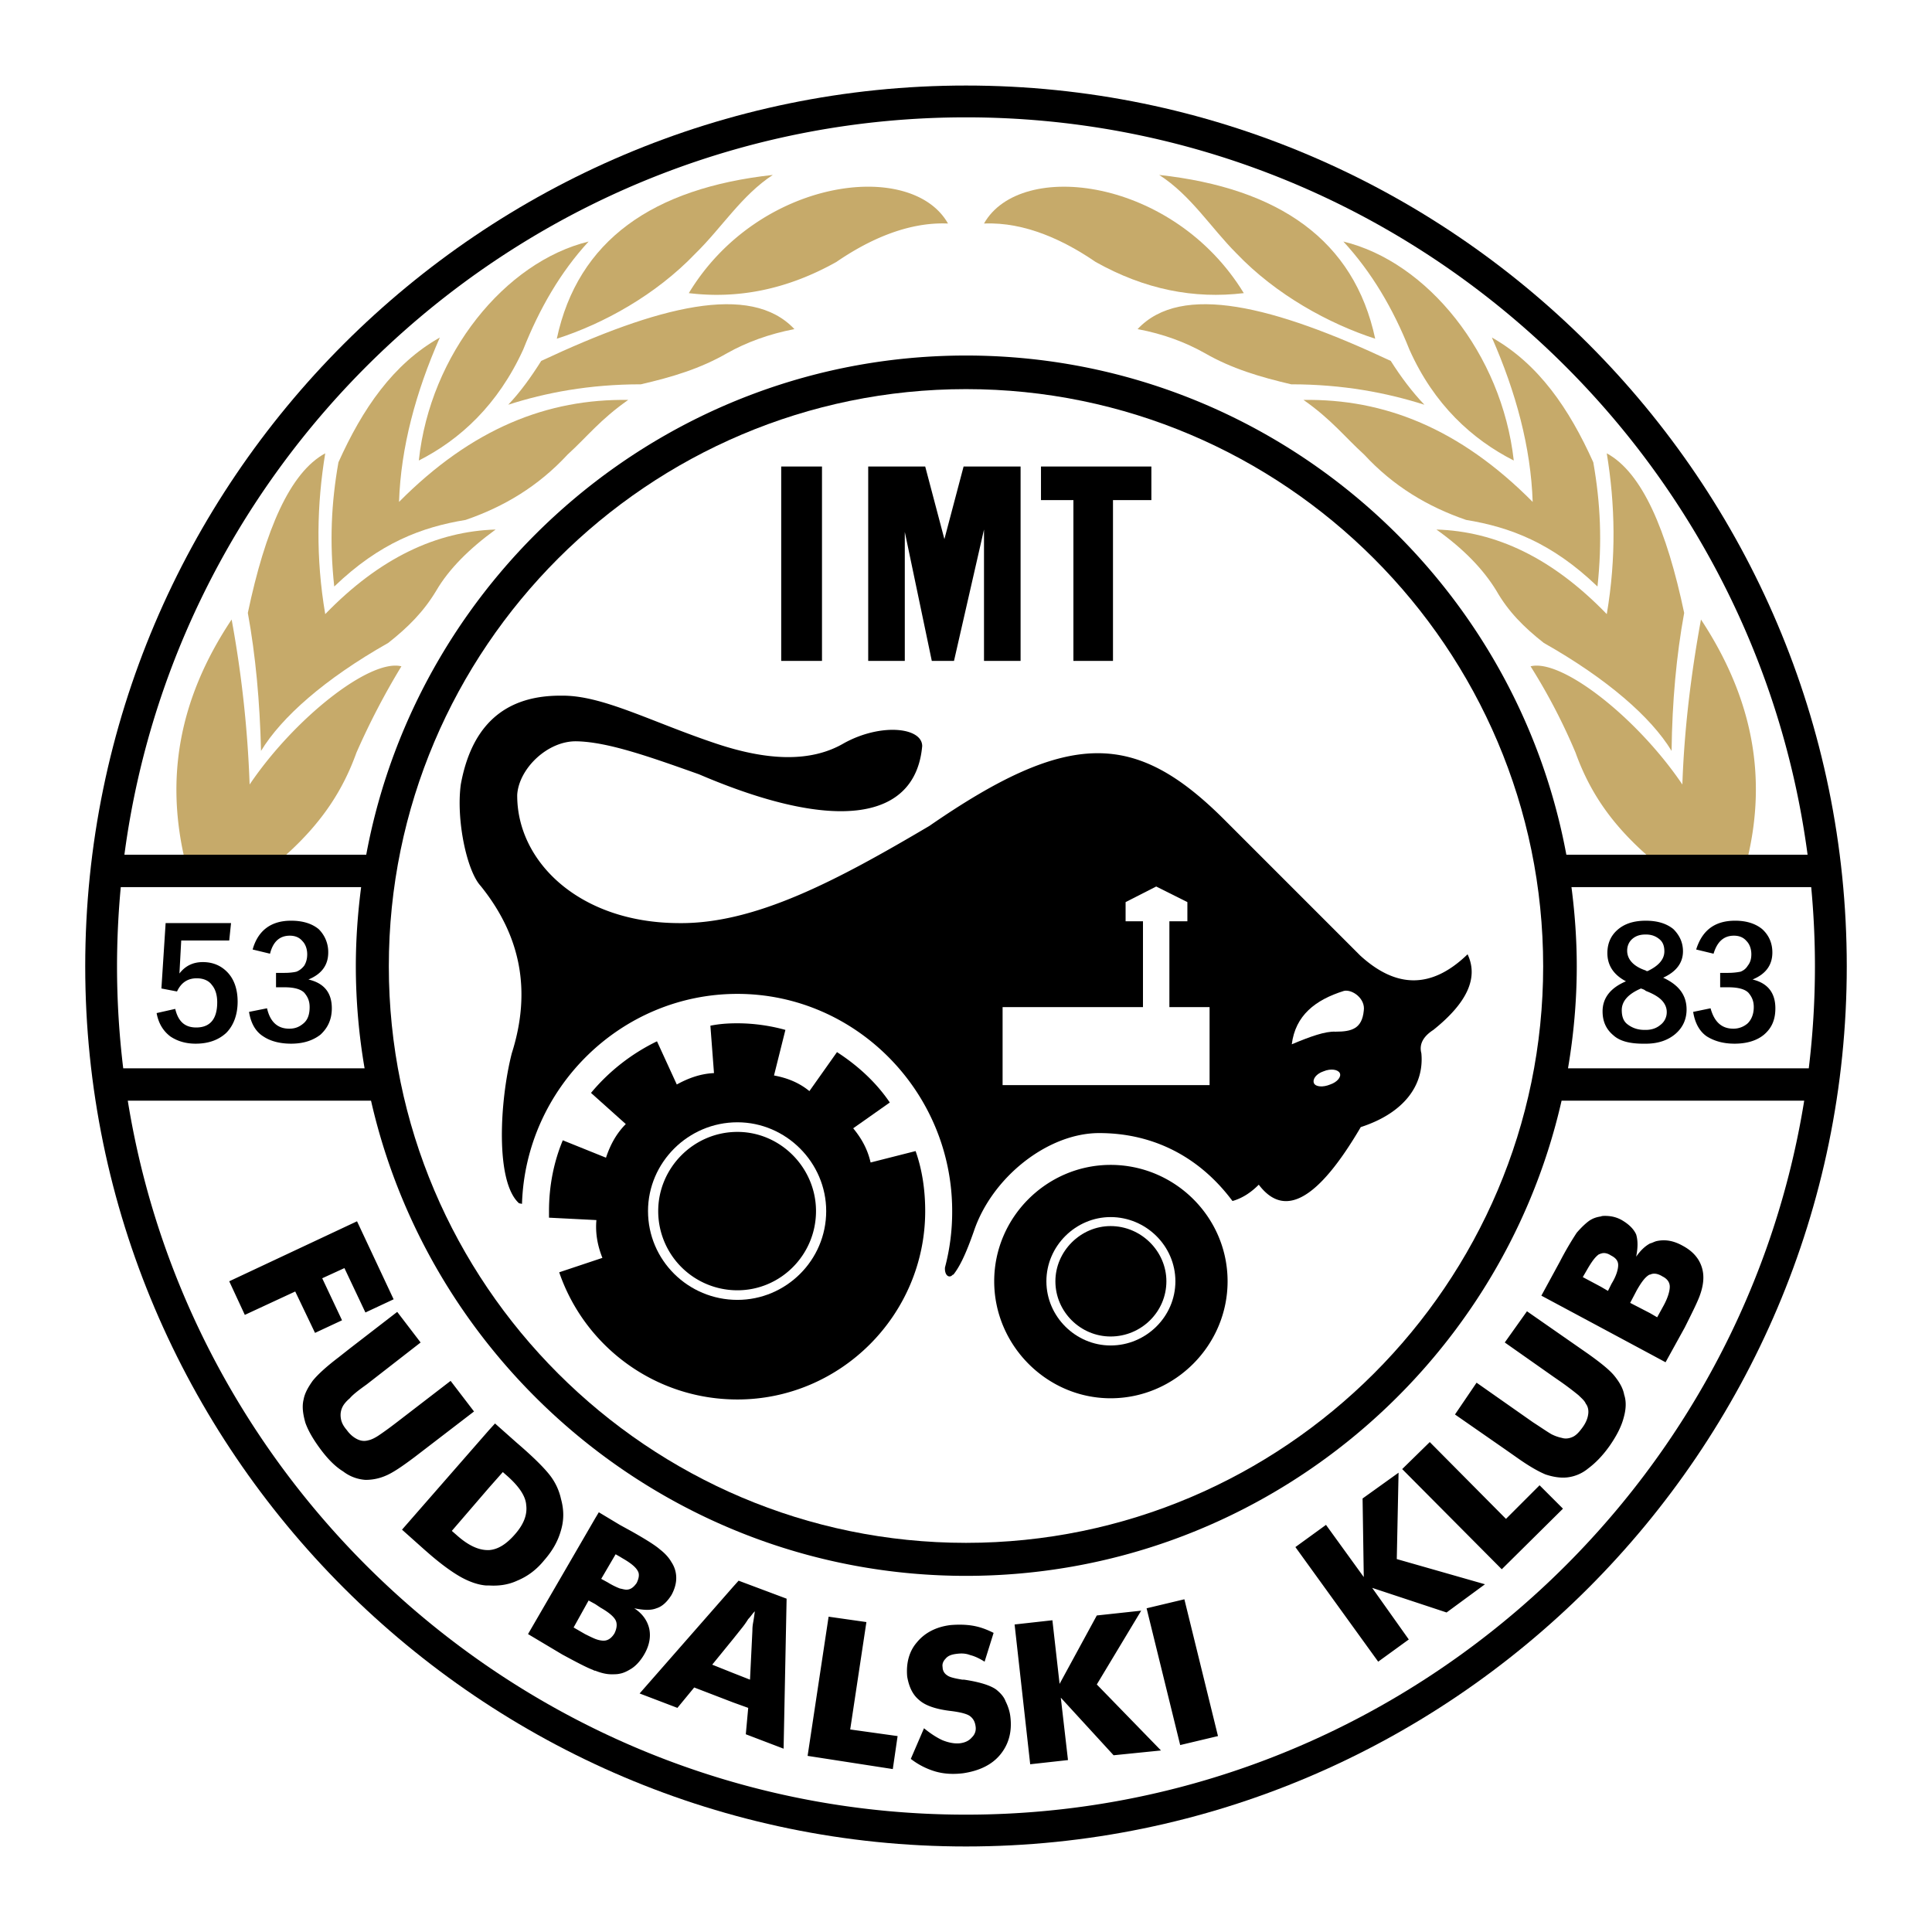<svg xmlns="http://www.w3.org/2000/svg" width="2500" height="2500" viewBox="0 0 192.756 192.756"><g fill-rule="evenodd" clip-rule="evenodd"><path fill="#fff" d="M0 0h192.756v192.756H0V0z"/><path d="M96.377 8.534c48.427 0 87.875 39.448 87.875 87.875 0 48.307-39.447 87.814-87.875 87.814-48.366 0-87.874-39.508-87.874-87.814.001-48.427 39.508-87.875 87.874-87.875z"/><path d="M155.799 109.816c-6.15 27.059-30.463 47.408-59.421 47.408-28.907 0-53.212-20.35-59.36-47.408H12.749c6.472 40.252 41.565 71.232 83.628 71.232 42.064 0 77.158-30.98 83.628-71.232h-24.206zM156.785 88.506c.336 2.589.529 5.223.529 7.902 0 3.467-.311 6.863-.873 10.176h24.021a84.64 84.64 0 0 0 .615-10.176c0-2.665-.129-5.299-.373-7.902h-23.919zM36.54 85.274c5.254-28.287 30.113-49.803 59.837-49.803 29.779 0 54.644 21.516 59.898 49.803h24.068c-5.486-41.407-41.107-73.567-83.966-73.567-42.857 0-78.48 32.16-83.965 73.567H36.54zM36.375 106.584a60.556 60.556 0 0 1-.874-10.176c0-2.679.193-5.313.53-7.902H12.05a84.96 84.96 0 0 0-.374 7.902c0 3.443.213 6.838.618 10.176h24.081z" fill="#fff"/><path d="M96.377 38.823c31.726 0 57.585 25.859 57.585 57.585 0 31.664-25.859 57.523-57.585 57.523-31.725 0-57.584-25.859-57.584-57.523 0-31.726 25.859-57.585 57.584-57.585z" fill="#fff"/><path d="M130.051 39.9c8.02-.12 15.562 2.813 22.865 10.176-.18-5.447-1.676-10.955-4.07-16.401 4.67 2.634 7.723 7.123 10.117 12.45.717 4.071.896 7.961.418 12.392-4.549-4.37-8.738-5.927-13.109-6.645-3.83-1.317-7.242-3.352-10.176-6.524-1.975-1.796-3.233-3.473-6.045-5.448z" fill="#c6aa6a"/><path d="M160.307 45.228c3.533 1.916 5.986 7.662 7.723 15.922-.777 4.25-1.197 8.859-1.256 13.768-2.035-3.352-6.406-7.183-12.75-10.774-1.977-1.556-3.533-3.113-4.73-5.208-1.316-2.155-3.291-4.19-5.984-6.105 5.926.179 11.553 2.812 16.998 8.439.958-5.627.837-10.954-.001-16.042zM151.029 45.946c-4.131-2.095-7.961-5.566-10.414-11.073-1.617-4.071-3.771-7.722-6.586-10.775 8.381 2.034 15.803 11.194 17 21.848zM113.498 32.836c4.369-4.668 13.648-2.274 25.26 3.173 1.018 1.616 2.154 3.113 3.354 4.37-3.771-1.197-8.141-2.036-13.289-2.036-3.053-.718-5.928-1.556-8.621-3.112-1.915-1.077-4.13-1.915-6.704-2.395zM115.652 17.453c3.172 2.035 5.148 5.268 7.723 7.841 3.951 4.13 9.217 7.004 13.828 8.5-2.096-9.816-9.578-15.024-21.551-16.341z" fill="#c6aa6a"/><path d="M98.174 22.302c3.65-6.465 18.916-4.549 25.92 6.944-4.969.598-9.877-.359-14.787-3.113-3.053-2.095-7.002-4.01-11.133-3.831zM32.448 45.228c-3.531 1.916-5.986 7.662-7.722 15.922.778 4.25 1.197 8.859 1.317 13.768 2.035-3.352 6.345-7.183 12.69-10.774 1.975-1.556 3.532-3.113 4.789-5.208 1.257-2.155 3.292-4.19 5.926-6.105-5.866.179-11.553 2.812-17 8.439-.958-5.627-.838-10.954 0-16.042z" fill="#c6aa6a"/><path d="M62.677 39.9c-8.021-.12-15.563 2.813-22.866 10.176.18-5.447 1.676-10.955 4.071-16.401-4.669 2.634-7.722 7.123-10.116 12.45-.719 4.071-.898 7.961-.419 12.392 4.549-4.37 8.74-5.927 13.109-6.645 3.831-1.317 7.243-3.352 10.177-6.524 1.974-1.796 3.23-3.473 6.044-5.448z" fill="#c6aa6a"/><path d="M41.786 45.946c4.13-2.095 7.901-5.566 10.416-11.073 1.616-4.071 3.711-7.722 6.524-10.775-8.32 2.034-15.803 11.194-16.94 21.848zM79.258 32.836c-4.37-4.668-13.648-2.274-25.26 3.173-1.018 1.616-2.095 3.113-3.292 4.37 3.711-1.197 8.081-2.036 13.229-2.036 3.112-.718 5.926-1.556 8.62-3.112 1.914-1.077 4.189-1.915 6.703-2.395zM77.103 17.453c-3.113 2.035-5.088 5.268-7.722 7.841-3.951 4.13-9.159 7.004-13.828 8.5 2.095-9.816 9.578-15.024 21.55-16.341z" fill="#c6aa6a"/><path d="M94.582 22.302c-3.651-6.465-18.916-4.549-25.859 6.944 4.908.598 9.816-.359 14.725-3.113 3.053-2.095 7.004-4.01 11.134-3.831zM164.258 85.274h10.178c1.676-7.422.717-15.204-4.729-23.465-1.02 5.566-1.678 11.134-1.857 16.461-4.49-6.644-12.031-12.57-15.145-11.792a58.927 58.927 0 0 1 4.49 8.62c1.317 3.651 3.352 6.884 7.063 10.176zM28.557 85.274c3.651-3.292 5.687-6.525 7.003-10.176a73.348 73.348 0 0 1 4.489-8.62c-3.111-.778-10.654 5.148-15.143 11.792a113.362 113.362 0 0 0-1.796-16.461c-5.507 8.261-6.404 16.042-4.789 23.465h10.236z" fill="#c6aa6a"/><path d="M165.934 97.545c1.318-.598 1.977-1.496 1.977-2.634 0-.898-.359-1.616-.957-2.214-.66-.539-1.557-.838-2.754-.838s-2.156.299-2.873.958c-.66.599-.959 1.377-.959 2.275 0 1.198.6 2.155 1.855 2.813-1.557.658-2.334 1.676-2.334 2.994 0 1.016.359 1.795 1.078 2.393.658.6 1.676.838 2.992.838h.24c1.256 0 2.215-.357 2.934-.957.777-.658 1.137-1.496 1.137-2.455 0-1.437-.778-2.454-2.336-3.173zm-3.053-3.891c.359-.299.779-.419 1.318-.419.598 0 1.018.18 1.375.479.359.299.48.718.48 1.197 0 .778-.539 1.437-1.676 1.976-.061 0-.121 0-.18-.061-1.258-.418-1.855-1.137-1.855-1.975.001-.478.18-.897.538-1.197zm2.754 8.621c-.357.297-.838.479-1.436.479h-.121c-.658 0-1.197-.182-1.676-.539-.418-.301-.598-.779-.598-1.438 0-.898.658-1.615 1.914-2.154.182.061.359.119.48.238.777.301 1.256.6 1.557.898.359.359.537.779.537 1.197a1.586 1.586 0 0 1-.657 1.319zM170.963 95.151l-1.736-.419c.6-1.916 1.857-2.874 3.891-2.874 1.139 0 2.035.299 2.695.838.658.599 1.016 1.376 1.016 2.334 0 1.258-.658 2.155-1.975 2.694 1.496.359 2.275 1.316 2.275 2.873 0 1.137-.359 1.975-1.139 2.635-.717.598-1.734.896-2.932.896-1.078 0-1.975-.238-2.754-.717-.719-.48-1.197-1.318-1.377-2.455l1.736-.359c.359 1.316 1.076 2.035 2.273 2.035a2.15 2.15 0 0 0 1.438-.539c.357-.359.6-.898.6-1.615 0-.6-.182-1.018-.539-1.438-.359-.357-1.02-.539-2.035-.539h-.779v-1.436h.779c.537 0 .957-.061 1.256-.119.299-.121.539-.301.719-.6.24-.299.357-.658.357-1.137 0-.539-.178-1.018-.477-1.317-.301-.358-.719-.539-1.258-.539-1.017.001-1.675.601-2.034 1.798zM16.525 92.098h6.525l-.18 1.735h-4.789l-.179 3.293c.598-.779 1.376-1.138 2.334-1.138 1.018 0 1.856.359 2.515 1.078.598.658.958 1.617.958 2.873 0 1.316-.419 2.395-1.138 3.113-.778.719-1.795 1.076-3.053 1.076-.958 0-1.796-.238-2.514-.717-.719-.539-1.197-1.318-1.377-2.336l1.856-.418c.299 1.256.958 1.855 2.094 1.855 1.377 0 2.095-.838 2.095-2.514 0-.719-.179-1.316-.539-1.736-.299-.42-.838-.658-1.496-.658-.898 0-1.557.418-1.976 1.316l-1.557-.299.421-6.523zM26.941 95.151l-1.736-.419c.539-1.916 1.856-2.874 3.832-2.874 1.197 0 2.095.299 2.753.838a3.2 3.2 0 0 1 .958 2.334c0 1.258-.659 2.155-1.976 2.694 1.557.359 2.334 1.316 2.334 2.873 0 1.137-.419 1.975-1.137 2.635-.778.598-1.736.896-2.933.896-1.078 0-2.036-.238-2.753-.717-.778-.48-1.257-1.318-1.437-2.455l1.796-.359c.299 1.316 1.018 2.035 2.214 2.035.599 0 1.018-.18 1.437-.539.419-.359.599-.898.599-1.615 0-.6-.18-1.018-.539-1.438-.359-.357-1.018-.539-1.976-.539h-.838v-1.436h.838c.539 0 .958-.061 1.197-.119.299-.121.539-.301.778-.6.18-.299.299-.658.299-1.137 0-.539-.18-1.018-.479-1.317-.3-.358-.719-.539-1.257-.539-1.016.001-1.675.601-1.974 1.798zM77.941 46.544h4.07v19.395h-4.07V46.544zM86.621 46.544v19.395h3.651v-12.87l2.694 12.87h2.215l2.993-13.108v13.108h3.65V46.544h-5.686l-1.915 7.244-1.915-7.244h-5.687zM103.859 46.544h11.014v3.353h-3.83v16.042h-3.949V49.897h-3.235v-3.353zM169.406 125.619c-.359-.539-.838-.957-1.496-1.316-.957-.539-1.795-.66-2.633-.479-.24.061-.42.178-.66.238-.539.301-.957.719-1.377 1.316.18-.898.18-1.615 0-2.215-.238-.537-.717-1.016-1.436-1.436-.539-.301-1.078-.418-1.676-.418-.121 0-.301 0-.42.059-.418.059-.777.18-1.137.418-.42.301-.838.719-1.258 1.199a31.972 31.972 0 0 0-1.676 2.873l-1.855 3.41 5.926 3.174 4.908 2.633 1.557.838 1.916-3.471c.719-1.436 1.256-2.514 1.496-3.174.24-.656.359-1.256.359-1.793a3.346 3.346 0 0 0-.538-1.856zm-8.619 2.453l-.359.721-.719-.42-1.795-.957.418-.719c.479-.838.84-1.318 1.197-1.557.061 0 .121-.061.18-.061.299-.119.658-.061 1.018.18.479.24.719.539.719.957-.001.421-.18 1.079-.659 1.856zm5.207 2.157l-.658 1.197-.719-.418-1.975-1.02.658-1.256c.479-.838.838-1.316 1.258-1.557h.059c.359-.18.779-.119 1.258.18.479.238.719.598.719 1.018s-.18 1.078-.6 1.856zM145.164 141.123l2.154-3.172 5.627 3.949c.838.541 1.436.959 1.855 1.197.359.182.719.299 1.018.359.359.121.777.061 1.139-.119.357-.18.656-.539.957-.957.299-.42.479-.838.537-1.258.061-.359 0-.779-.238-1.078-.119-.299-.418-.539-.719-.838a30.79 30.79 0 0 0-1.734-1.316l-.779-.539-4.85-3.412 2.215-3.113 6.105 4.25c1.258.898 2.156 1.617 2.635 2.215.479.6.838 1.199.957 1.855.24.719.18 1.498-.059 2.336-.24.898-.719 1.797-1.377 2.752-.719 1.018-1.436 1.738-2.156 2.275a3.977 3.977 0 0 1-2.154.898c-.658.059-1.377-.061-2.094-.299-.719-.299-1.676-.838-2.934-1.736l-1.197-.838-4.908-3.411zM149.832 156.566l-9.936-9.996 2.752-2.695 7.604 7.664 3.352-3.353 2.334 2.334-6.106 6.046zM137.502 165.785l-8.26-11.433 3.053-2.215 3.769 5.209-.119-7.842 3.59-2.574-.178 8.619 8.799 2.513-3.83 2.815-7.424-2.455 3.653 5.148-3.053 2.215zM117.748 174.105l-3.352-13.646 3.77-.898 3.352 13.648-3.77.896zM66.987 155.848c-.239-.418-.599-.838-1.137-1.256-.479-.42-1.437-1.02-2.813-1.797l-1.198-.658-2.095-1.258-.359.6-6.704 11.553 3.412 2.035c1.437.777 2.454 1.316 3.113 1.557.06.059.12.059.18.059.598.24 1.137.361 1.616.361.3 0 .599 0 .838-.061.359-.061.718-.24 1.018-.42.539-.299 1.018-.836 1.377-1.436.539-.898.718-1.797.539-2.635-.18-.777-.658-1.496-1.497-2.033.898.178 1.617.238 2.215 0 .599-.182 1.077-.66 1.497-1.318.299-.539.479-1.139.479-1.676a2.831 2.831 0 0 0-.481-1.617zm-5.687 7.123c-.3.48-.659.719-1.078.719-.24 0-.539-.061-.838-.178-.3-.121-.659-.301-1.018-.48l-1.138-.658 1.497-2.693.659.359.539.359c.838.479 1.317.898 1.497 1.256.18.359.12.837-.12 1.316zm2.215-5.028c-.299.418-.598.658-1.018.658-.179 0-.359-.059-.658-.119a7.325 7.325 0 0 1-1.197-.6l-.659-.359 1.437-2.453.419.238.299.182c.838.479 1.317.896 1.497 1.256.179.299.119.719-.12 1.197zM102.783 176.02l-1.556-13.946 3.771-.42.717 6.346 3.713-6.824 4.429-.479-4.429 7.362 6.404 6.586-4.728.478-5.268-5.746.717 6.225-3.77.418zM92.188 172.428c.658.539 1.317.959 1.855 1.199.599.238 1.197.359 1.736.299.479-.061.898-.238 1.197-.6a1.21 1.21 0 0 0 .36-1.076c-.061-.479-.238-.777-.539-1.018-.299-.24-1.018-.42-2.035-.539-1.437-.18-2.454-.539-3.053-1.076-.658-.539-1.018-1.318-1.197-2.336-.12-1.316.179-2.514.958-3.412.778-.957 1.916-1.557 3.353-1.734.718-.061 1.496-.061 2.215.059.717.119 1.377.359 2.094.719l-.898 2.873c-.479-.301-.957-.539-1.436-.658-.479-.182-.898-.182-1.377-.121s-.838.182-1.078.479c-.239.242-.359.541-.299.838 0 .359.18.66.479.84.24.18.778.299 1.497.418h.179c1.616.24 2.694.6 3.233 1.018.359.299.719.66.896 1.139.24.479.42 1.018.479 1.555.18 1.498-.178 2.756-1.016 3.771-.84 1.018-2.096 1.617-3.712 1.855-1.018.121-1.916.061-2.754-.178a7.395 7.395 0 0 1-2.454-1.258l1.317-3.056zM80.575 175.184l2.095-13.887 3.771.537-1.616 10.715 4.729.66-.479 3.291-8.5-1.316zM73.691 157.705l-.538.598-9.339 10.654 3.771 1.438 1.676-2.035 3.892 1.496 1.496.539-.24 2.633 3.771 1.438.3-14.966-4.789-1.795zm1.437 4.248c-.06.359-.06.6-.06.721l-.24 4.906-1.675-.658-2.095-.838 2.095-2.572.957-1.199a8.71 8.71 0 0 0 .539-.777c.239-.238.419-.539.658-.777a17.54 17.54 0 0 1-.179 1.194zM55.973 149.562a5.932 5.932 0 0 0-1.078-2.334c-.599-.779-1.676-1.855-3.352-3.293l-2.155-1.914-.599.658-8.68 9.936 2.215 1.977.479.418c1.377 1.197 2.515 1.977 3.292 2.396.778.418 1.616.717 2.395.777h.299c.958.061 1.916-.061 2.813-.479 1.018-.42 1.916-1.078 2.693-2.037.838-.957 1.377-1.914 1.676-2.992.301-1.017.301-2.034.002-3.113zm-4.609 3.532c-.838.959-1.676 1.498-2.574 1.559h-.12c-.958 0-1.976-.48-3.113-1.498l-.479-.418 3.711-4.311 1.377-1.557.479.42c1.138 1.018 1.796 1.975 1.855 2.873.121.957-.239 1.916-1.136 2.932zM39.631 130.887l2.334 3.053-5.387 4.189c-.838.6-1.377 1.018-1.677 1.377-.359.301-.598.6-.718.838-.18.359-.24.721-.18 1.139s.239.777.599 1.197c.299.418.658.717 1.018.898.359.18.718.238 1.137.119.299-.061.658-.24 1.018-.479.359-.24.958-.66 1.736-1.258l.778-.598 4.669-3.592 2.335 3.053-5.927 4.549c-1.197.898-2.155 1.557-2.873 1.855a4.972 4.972 0 0 1-2.036.42 4.09 4.09 0 0 1-2.215-.838c-.778-.479-1.496-1.199-2.215-2.154-.718-.959-1.257-1.857-1.556-2.695-.239-.838-.359-1.617-.18-2.334.12-.66.479-1.258.898-1.855.479-.598 1.317-1.379 2.574-2.336l1.137-.896 4.731-3.652zM22.871 127.834l12.75-5.986 3.651 7.783-2.814 1.316-2.095-4.429-2.215 1.015 1.976 4.192-2.694 1.257-1.975-4.13-5.029 2.334-1.555-3.352zM73.572 102.094c1.616 0 3.292.24 4.788.66l-1.137 4.547c1.316.24 2.514.721 3.531 1.559l2.753-3.891c2.035 1.316 3.891 2.992 5.268 5.027l-3.651 2.574c.838 1.018 1.437 2.096 1.736 3.412l4.489-1.139c.659 1.855.958 3.891.958 5.986 0 10.355-8.44 18.797-18.736 18.797-8.261 0-15.265-5.328-17.779-12.689l4.31-1.438c-.479-1.197-.718-2.455-.599-3.771l-4.729-.24v-.658c0-2.514.479-4.908 1.376-7.062l4.31 1.736c.419-1.258 1.018-2.396 1.976-3.354l-3.472-3.111a19.795 19.795 0 0 1 6.584-5.148l1.976 4.309c1.197-.658 2.394-1.076 3.711-1.137l-.359-4.729c.9-.18 1.738-.24 2.696-.24z"/><path d="M73.572 111.971c4.848 0 8.858 4.012 8.858 8.859 0 4.908-4.01 8.859-8.858 8.859-4.909 0-8.919-3.951-8.919-8.859-.001-4.848 4.01-8.859 8.919-8.859z" fill="#fff"/><path d="M73.572 112.93c4.31 0 7.841 3.59 7.841 7.9 0 4.371-3.532 7.902-7.841 7.902a7.894 7.894 0 0 1-7.902-7.902c0-4.31 3.532-7.9 7.902-7.9zM110.805 116.221c6.404 0 11.672 5.207 11.672 11.613 0 6.404-5.268 11.672-11.672 11.672-6.346 0-11.613-5.268-11.613-11.672-.001-6.406 5.267-11.613 11.613-11.613z"/><path d="M110.805 121.428c3.531 0 6.465 2.875 6.465 6.406 0 3.533-2.934 6.404-6.465 6.404-3.473 0-6.406-2.871-6.406-6.404-.001-3.531 2.933-6.406 6.406-6.406z" fill="#fff"/><path d="M110.805 122.326c3.053 0 5.566 2.516 5.566 5.508 0 3.053-2.514 5.508-5.566 5.508-2.994 0-5.508-2.455-5.508-5.508 0-2.992 2.514-5.508 5.508-5.508z"/><path d="M92.008 74.439c-.659 7.303-8.44 8.74-22.268 2.813-4.729-1.676-9.039-3.232-12.211-3.292-2.874-.06-5.747 2.693-5.926 5.327-.06 6.645 6.166 12.75 16.042 12.811 7.662.12 15.862-4.25 25.081-9.697 13.947-9.638 20.531-9.458 29.33-.719l13.648 13.648c3.533 3.232 7.064 3.412 10.717-.12 1.135 2.395-.121 4.909-3.414 7.543-1.018.658-1.436 1.436-1.197 2.334.301 3.232-1.795 5.986-6.045 7.363-4.25 7.242-7.604 9.158-10.176 5.746-.719.719-1.557 1.316-2.574 1.615h-.061c-3.172-4.25-7.721-6.764-13.289-6.764-5.146 0-10.715 4.43-12.51 9.816-.779 2.215-1.377 3.473-2.036 4.311h-.06c-.359.418-.838.059-.778-.719a21.63 21.63 0 0 0 .718-5.627c0-11.912-9.637-21.668-21.429-21.668-11.613 0-21.131 9.396-21.49 20.949l-.299-.061c-2.395-2.154-1.916-10.293-.719-14.963 1.976-6.227.898-11.733-3.112-16.702-1.377-1.496-2.454-6.584-1.976-10.116.958-5.268 3.831-8.919 10.057-8.859 4.07-.06 8.979 2.634 15.443 4.789 5.028 1.676 9.398 1.916 12.75-.06 3.714-2.033 7.784-1.554 7.784.302z"/><path d="M134.09 98.861c-2.875.898-4.848 2.455-5.209 5.328 1.855-.777 3.354-1.316 4.371-1.258 1.615 0 2.633-.299 2.812-2.094.18-1.196-1.136-2.153-1.974-1.976zM132.055 106.883c.719-.299 1.436-.18 1.617.18.178.359-.242.898-.959 1.137-.719.301-1.438.24-1.617-.119-.178-.419.24-.958.959-1.198zM116.67 91.918v8.561h4.01v7.781h-20.651v-7.781h14.006v-8.561h-1.734v-1.915l3.053-1.556 3.111 1.556v1.915h-1.795z" fill="#fff"/></g></svg>